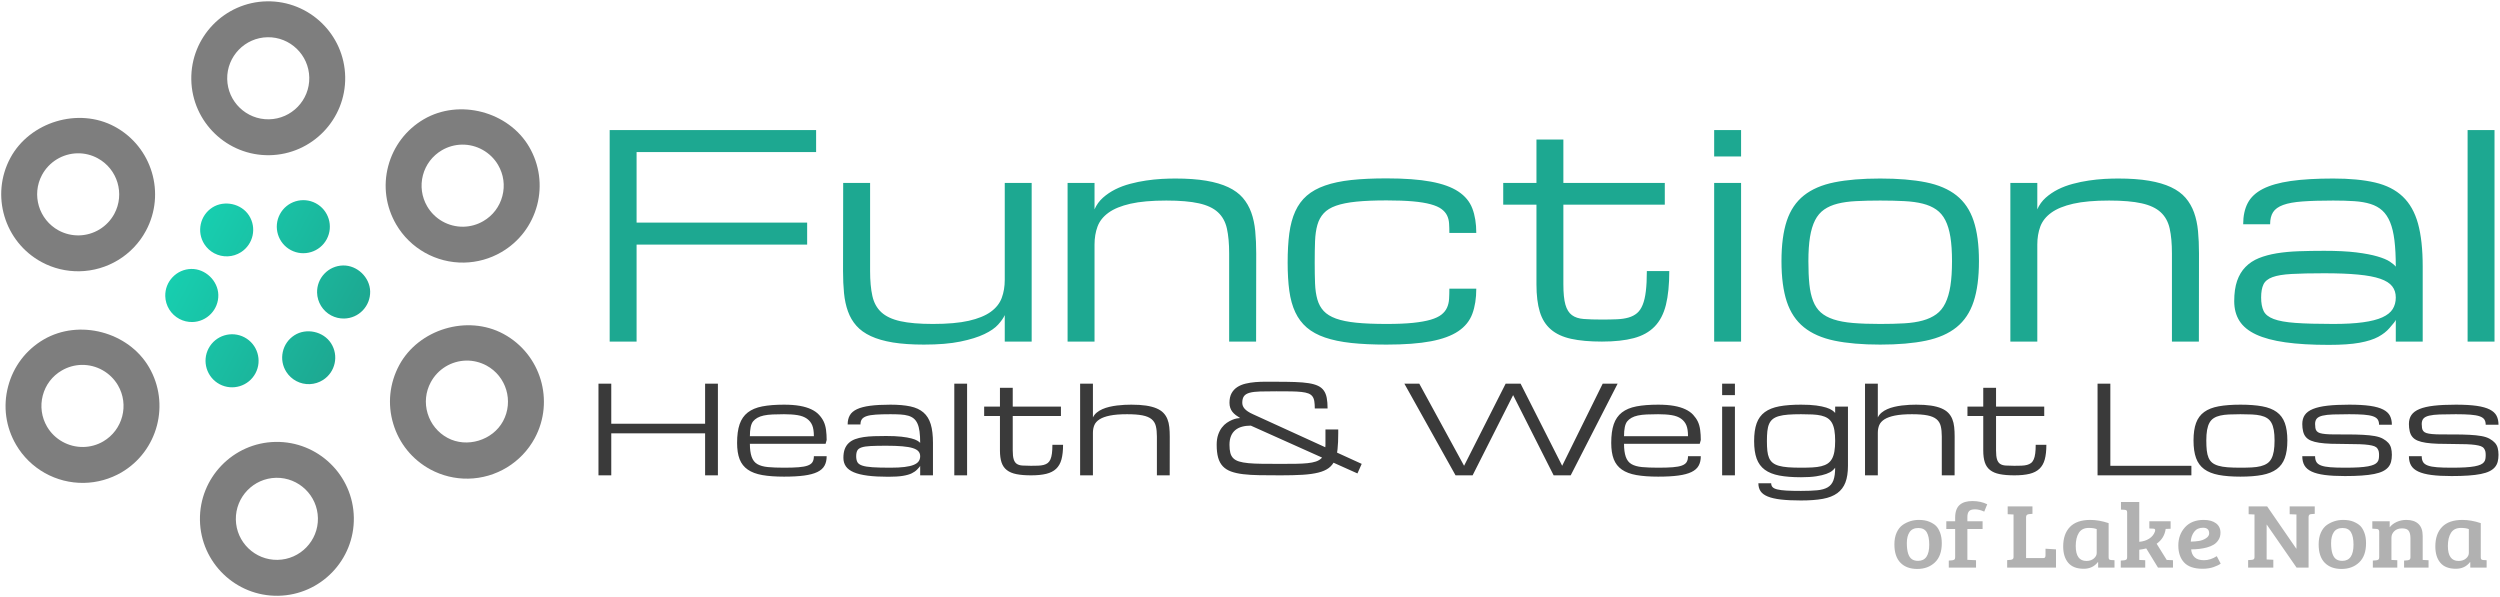 <svg xmlns="http://www.w3.org/2000/svg" xmlns:inkscape="http://www.inkscape.org/namespaces/inkscape" xmlns:sodipodi="http://sodipodi.sourceforge.net/DTD/sodipodi-0.dtd" xmlns:xlink="http://www.w3.org/1999/xlink" xmlns:ns1="http://www.inkscape.org/namespaces/inkscape" xmlns:sketch="http://www.bohemiancoding.com/sketch/ns" class="thumb" viewBox="30 235.49 540.01 129.02">
  <defs/>
  <g transform="matrix(0.933,0,0,0.933,-40.152,221.224)">
    <g transform="matrix(2.978,-0.052,0.052,2.978,111.592,8.595)">
      <svg width="16.392" height="16.382" viewBox="16.799,-1.301,16.392,16.382">
        <defs/>
        <g/>
        <g/>
        <g/>
        <g/>
        <g/>
        <g/>
        <g>
          <circle fill="none" cx="24.995" cy="6.89" r="3.191" stroke="none" style=""/>
        </g>
      </svg>
    </g>
    <g transform="matrix(2.978,-0.052,0.052,2.978,157.592,83.594)">
      <svg width="16.384" height="16.365" viewBox="31.727,24.192,16.384,16.365">
        <defs/>
        <g/>
        <g/>
        <g/>
        <g/>
        <g/>
        <g/>
        <g>
          <path fill="none" d="M41.483,29.601c-0.474-0.265-1.015-0.409-1.557-0.409c-1.156,0-2.222,0.628-2.788,1.633   c-0.419,0.741-0.522,1.602-0.29,2.424c0.231,0.82,0.764,1.501,1.509,1.922c1.488,0.839,3.515,0.258,4.344-1.221   C43.564,32.41,43.017,30.461,41.483,29.601z" stroke="none" style=""/>
        </g>
      </svg>
    </g>
    <g transform="matrix(2.978,-0.052,0.052,2.978,156.592,33.594)">
      <svg width="16.388" height="16.382" viewBox="31.733,7.437,16.388,16.382">
        <defs/>
        <g/>
        <g/>
        <g/>
        <g/>
        <g/>
        <g/>
        <g>
          <path fill="none" d="M39.921,12.437c-0.541,0-1.08,0.14-1.557,0.409c-0.744,0.414-1.279,1.097-1.51,1.915   c-0.232,0.82-0.129,1.685,0.29,2.426c0.565,1.005,1.632,1.632,2.787,1.632c0.541,0,1.081-0.144,1.559-0.411   c0.745-0.416,1.277-1.097,1.509-1.919c0.232-0.821,0.129-1.681-0.287-2.425C42.143,13.063,41.077,12.437,39.921,12.437z" stroke="none" style=""/>
        </g>
      </svg>
    </g>
    <g transform="matrix(2.978,-0.052,0.052,2.978,113.592,110.594)">
      <svg width="16.39" height="16.38" viewBox="16.8,32.928,16.39,16.38">
        <defs/>
        <g/>
        <g/>
        <g/>
        <g/>
        <g/>
        <g/>
        <g>
          <circle fill="none" cx="24.995" cy="41.118" r="3.19" stroke="none" style=""/>
        </g>
      </svg>
    </g>
    <g transform="matrix(2.978,-0.052,0.052,2.978,67.592,35.594)">
      <svg width="16.379" height="16.382" viewBox="1.884,7.432,16.379,16.382">
        <defs/>
        <g/>
        <g/>
        <g/>
        <g/>
        <g/>
        <g/>
        <g>
          <path fill="none" d="M8.514,18.408c0.474,0.266,1.013,0.406,1.556,0.406l0,0c1.153,0,2.22-0.624,2.785-1.628   c0.862-1.534,0.314-3.485-1.222-4.344c-0.477-0.269-1.015-0.41-1.556-0.41c-1.152,0-2.223,0.625-2.788,1.629   C6.432,15.592,6.979,17.542,8.514,18.408z" stroke="none" style=""/>
        </g>
      </svg>
    </g>
    <g transform="matrix(2.978,-0.052,0.052,2.978,68.592,84.594)">
      <svg width="16.387" height="16.381" viewBox="1.881,24.189,16.387,16.381">
        <defs/>
        <g/>
        <g/>
        <g/>
        <g/>
        <g/>
        <g/>
        <g>
          <path fill="none" d="M10.065,29.189c-0.541,0-1.079,0.144-1.554,0.409c-0.743,0.414-1.279,1.096-1.509,1.918   C6.77,32.34,6.874,33.2,7.292,33.944c0.562,1.005,1.633,1.626,2.792,1.626c0.541,0,1.079-0.138,1.555-0.405   c1.534-0.861,2.081-2.809,1.222-4.345C12.292,29.816,11.223,29.189,10.065,29.189z" stroke="none" style=""/>
        </g>
      </svg>
    </g>
    <g transform="matrix(0.907,0.482,-0.482,0.907,127.209,45.325)">
      <svg width="51.82" height="56.191" viewBox="-0.911,-4.09,51.82,56.191">
        <defs>
          <linearGradient x1="0" y1="0.5" x2="1" y2="0.5" id="linearGradientSkd07nklmm">
            <stop offset="0%" stop-color="#17cfb0"/>
            <stop offset="99.05%" stop-color="#1da891"/>
            <stop offset="100%" stop-color="#1da891"/>
          </linearGradient>
        </defs>
        <g/>
        <g/>
        <g/>
        <g/>
        <g/>
        <g/>
        <g>
          <path fill="url('#linearGradientSkd07nklmm')" d="M4.858,12.695c1.562-2.771,5.361-3.852,8.144-2.287c2.875,1.617,3.899,5.27,2.286,8.145   c-1.057,1.884-3.059,3.054-5.217,3.054l0,0c-1.019,0-2.031-0.264-2.924-0.764C4.269,19.222,3.242,15.566,4.858,12.695z    M13.004,37.602c-0.895,0.497-1.903,0.76-2.921,0.76c-2.164,0-4.165-1.17-5.226-3.053c-0.782-1.395-0.975-3.008-0.541-4.547   c0.431-1.538,1.436-2.815,2.828-3.598c2.791-1.562,6.591-0.48,8.145,2.291C16.904,32.329,15.877,35.985,13.004,37.602z    M24.995,47.101c-3.297,0-5.981-2.682-5.981-5.98c0-3.298,2.685-5.982,5.981-5.982c3.3,0,5.983,2.685,5.983,5.982   C30.979,44.419,28.295,47.101,24.995,47.101z M24.995,12.872c-3.297,0-5.981-2.683-5.981-5.981c0-3.3,2.685-5.981,5.981-5.981   c3.3,0,5.983,2.681,5.983,5.981C30.979,10.189,28.295,12.872,24.995,12.872z M45.134,35.311c-1.058,1.885-3.058,3.054-5.221,3.054   c-1.023,0-2.032-0.266-2.928-0.767c-1.392-0.782-2.396-2.062-2.826-3.6c-0.434-1.539-0.235-3.152,0.544-4.544   c1.556-2.771,5.354-3.856,8.144-2.29C45.729,28.785,46.752,32.438,45.134,35.311z M45.686,17.251   c-0.433,1.537-1.441,2.812-2.834,3.594c-0.89,0.502-1.904,0.767-2.923,0.767c-2.159,0-4.162-1.17-5.223-3.056   c-0.779-1.392-0.975-3.007-0.541-4.543c0.433-1.537,1.441-2.816,2.833-3.598c2.793-1.559,6.591-0.48,8.146,2.289   C45.924,14.098,46.113,15.714,45.686,17.251z" stroke="none" style=""/>
        </g>
      </svg>
    </g>
    <g transform="matrix(2.978,-0.052,0.052,2.978,104.018,1.28)">
      <svg width="21.964" height="21.962" viewBox="14.014,-4.091,21.964,21.962">
        <defs>
          <linearGradient x1="0" y1="0.5" x2="1" y2="0.5" id="linearGradientSkd07nklmt">
            <stop offset="0%" stop-color="#7e7e7e"/>
            <stop offset="100%" stop-color="#7e7e7e"/>
          </linearGradient>
        </defs>
        <g/>
        <g/>
        <g/>
        <g/>
        <g/>
        <g/>
        <g>
          <path fill="url('#linearGradientSkd07nklmt')" d="M24.995,0.909c-3.297,0-5.981,2.681-5.981,5.981c0,3.299,2.685,5.981,5.981,5.981   c3.3,0,5.983-2.683,5.983-5.981C30.979,3.59,28.295,0.909,24.995,0.909z M24.995,10.081c-1.757,0-3.19-1.43-3.19-3.19   c0-1.758,1.434-3.191,3.19-3.191c1.759,0,3.191,1.433,3.191,3.191C28.187,8.651,26.755,10.081,24.995,10.081z" stroke="none" style=""/>
        </g>
      </svg>
    </g>
    <g transform="matrix(2.978,-0.052,0.052,2.978,106.018,103.28)">
      <svg width="21.964" height="21.962" viewBox="14.014,30.138,21.964,21.962">
        <defs>
          <linearGradient x1="0" y1="0.5" x2="1" y2="0.5" id="linearGradientSkd07nklmz">
            <stop offset="0%" stop-color="#7e7e7e"/>
            <stop offset="100%" stop-color="#7e7e7e"/>
          </linearGradient>
        </defs>
        <g/>
        <g/>
        <g/>
        <g/>
        <g/>
        <g/>
        <g>
          <path fill="url('#linearGradientSkd07nklmz')" d="M24.995,35.138c-3.297,0-5.981,2.685-5.981,5.982c0,3.299,2.685,5.98,5.981,5.98   c3.3,0,5.983-2.682,5.983-5.98C30.979,37.822,28.295,35.138,24.995,35.138z M24.995,44.308c-1.757,0-3.19-1.43-3.19-3.188   c0-1.76,1.434-3.192,3.19-3.192c1.759,0,3.191,1.433,3.191,3.192C28.187,42.878,26.755,44.308,24.995,44.308z" stroke="none" style=""/>
        </g>
      </svg>
    </g>
    <g transform="matrix(2.978,-0.052,0.052,2.978,60.018,28.28)">
      <svg width="21.961" height="21.919" viewBox="-0.907,4.684,21.961,21.919">
        <defs>
          <linearGradient x1="0" y1="0.5" x2="1" y2="0.5" id="linearGradientSkd07nklm15">
            <stop offset="0%" stop-color="#7e7e7e"/>
            <stop offset="100%" stop-color="#7e7e7e"/>
          </linearGradient>
        </defs>
        <g/>
        <g/>
        <g/>
        <g/>
        <g/>
        <g/>
        <g>
          <path fill="url('#linearGradientSkd07nklm15')" d="M7.146,20.84c0.894,0.503,1.905,0.763,2.924,0.763l0,0c2.159,0,4.16-1.167,5.217-3.051   c1.617-2.877,0.59-6.53-2.286-8.145C10.219,8.84,6.417,9.92,4.858,12.692C3.242,15.566,4.269,19.222,7.146,20.84z M7.292,14.061   c0.567-1.004,1.633-1.629,2.789-1.629c0.541,0,1.079,0.141,1.555,0.41c1.534,0.863,2.081,2.81,1.221,4.344   c-0.564,1.005-1.63,1.628-2.785,1.628l0,0c-0.541,0-1.08-0.141-1.554-0.406C6.979,17.542,6.432,15.592,7.292,14.061z" stroke="none" style=""/>
        </g>
      </svg>
    </g>
    <g transform="matrix(2.978,-0.052,0.052,2.978,150.018,76.28)">
      <svg width="21.967" height="21.923" viewBox="28.937,21.445,21.967,21.923">
        <defs>
          <linearGradient x1="0" y1="0.5" x2="1" y2="0.5" id="linearGradientSkd07nklm1b">
            <stop offset="0%" stop-color="#7e7e7e"/>
            <stop offset="100%" stop-color="#7e7e7e"/>
          </linearGradient>
        </defs>
        <g/>
        <g/>
        <g/>
        <g/>
        <g/>
        <g/>
        <g>
          <path fill="url('#linearGradientSkd07nklm1b')" d="M42.85,27.167c-2.793-1.569-6.591-0.479-8.144,2.288c-0.779,1.396-0.978,3.004-0.544,4.544   c0.431,1.542,1.438,2.819,2.827,3.603c0.895,0.502,1.903,0.766,2.927,0.766c2.162,0,4.162-1.17,5.223-3.053   C46.752,32.438,45.729,28.785,42.85,27.167z M42.701,33.946c-0.829,1.48-2.855,2.061-4.344,1.221   c-0.742-0.418-1.277-1.102-1.509-1.921c-0.232-0.82-0.129-1.684,0.29-2.426c0.563-1.004,1.629-1.631,2.788-1.631   c0.539,0,1.08,0.144,1.557,0.409C43.017,30.461,43.564,32.41,42.701,33.946z" stroke="none" style=""/>
        </g>
      </svg>
    </g>
    <g transform="matrix(2.978,-0.052,0.052,2.978,149.018,26.28)">
      <svg width="21.972" height="21.916" viewBox="28.939,4.693,21.972,21.916">
        <defs>
          <linearGradient x1="0" y1="0.5" x2="1" y2="0.5" id="linearGradientSkd07nklm1h">
            <stop offset="0%" stop-color="#7e7e7e"/>
            <stop offset="100%" stop-color="#7e7e7e"/>
          </linearGradient>
        </defs>
        <g/>
        <g/>
        <g/>
        <g/>
        <g/>
        <g/>
        <g>
          <path fill="url('#linearGradientSkd07nklm1h')" d="M36.998,10.413c-1.392,0.781-2.397,2.06-2.833,3.596c-0.434,1.539-0.238,3.15,0.541,4.544   c1.058,1.887,3.061,3.056,5.223,3.056c1.019,0,2.033-0.264,2.923-0.766c1.393-0.78,2.396-2.058,2.834-3.596   c0.431-1.539,0.238-3.154-0.541-4.545C43.589,9.931,39.788,8.85,36.998,10.413z M42.996,16.493c-0.23,0.817-0.764,1.5-1.51,1.917   c-0.477,0.269-1.018,0.41-1.558,0.41c-1.155,0-2.222-0.624-2.787-1.629c-0.416-0.743-0.52-1.606-0.29-2.428   c0.23-0.817,0.767-1.499,1.509-1.916c0.474-0.267,1.014-0.409,1.559-0.409c1.155,0,2.224,0.628,2.787,1.627   C43.125,14.811,43.229,15.671,42.996,16.493z" stroke="none" style=""/>
        </g>
      </svg>
    </g>
    <g transform="matrix(2.978,-0.052,0.052,2.978,61.018,77.28)">
      <svg width="21.965" height="21.917" viewBox="-0.909,21.445,21.965,21.917">
        <defs>
          <linearGradient x1="0" y1="0.5" x2="1" y2="0.5" id="linearGradientSkd07nklm1n">
            <stop offset="0%" stop-color="#7e7e7e"/>
            <stop offset="100%" stop-color="#7e7e7e"/>
          </linearGradient>
        </defs>
        <g/>
        <g/>
        <g/>
        <g/>
        <g/>
        <g/>
        <g>
          <path fill="url('#linearGradientSkd07nklm1n')" d="M7.146,27.164c-1.392,0.782-2.397,2.06-2.828,3.598c-0.434,1.539-0.242,3.153,0.541,4.547   c1.058,1.883,3.058,3.053,5.226,3.053c1.018,0,2.026-0.263,2.921-0.76c2.875-1.616,3.899-5.272,2.286-8.146   C13.736,26.684,9.937,25.602,7.146,27.164z M11.636,35.165c-0.477,0.268-1.015,0.405-1.555,0.405c-1.155,0-2.226-0.625-2.792-1.626   c-0.416-0.744-0.52-1.605-0.291-2.428c0.229-0.82,0.764-1.504,1.511-1.918c0.474-0.267,1.011-0.409,1.552-0.409   c1.158,0,2.226,0.627,2.793,1.631C13.717,32.356,13.169,34.304,11.636,35.165z" stroke="none" style=""/>
        </g>
      </svg>
    </g>
    <g transform="matrix(0.665,0,0,0.653,210.101,24.827)">
      <svg width="674.951" height="202" style="overflow: visible;">
        <defs>
          <linearGradient x1="0" y1="0.5" x2="1" y2="0.5" id="linearGradientSkd07nklm23">
            <stop offset="0%" stop-color="#1da891"/>
            <stop offset="100%" stop-color="#1da891"/>
          </linearGradient>
        </defs>
        <g transform="matrix(1,0,0,1,0,106.5)">
          <path d="M 18.75 0L 9.38 0L 9.38-75L 81.25-75L 81.25-67.19L 18.75-67.19L 18.75-42.19L 78.13-42.19L 78.13-34.38L 18.75-34.38L 18.75 0ZM 90.675-56.25L 100.045-56.25L 100.045-25Q 100.045-19.78  100.835-16.19Q 101.615-12.6  103.955-10.4Q 106.295-8.2  110.595-7.23Q 114.895-6.25  121.925-6.25L 121.925-6.25Q 129.545-6.25  134.395-7.37Q 139.255-8.5  142.045-10.55Q 144.825-12.6  145.875-15.48Q 146.925-18.36  146.925-21.88L 146.925-21.88L 146.925-56.25L 156.295-56.25L 156.295 0L 146.925 0L 146.925-9.38Q 146.245-7.86  144.625-6.03Q 143.015-4.2  139.795-2.64Q 136.575-1.07  131.465 0Q 126.365 1.07  118.795 1.07L 118.795 1.07Q 112.505 1.07  107.985 0.32Q 103.465-0.44  100.315-1.93Q 97.165-3.42  95.265-5.62Q 93.355-7.81  92.335-10.72Q 91.305-13.62  90.965-17.19Q 90.625-20.75  90.625-25L 90.625-25L 90.675-56.25ZM 234.429 0L 225.049 0L 225.049-31.25Q 225.049-36.47  224.269-40.06Q 223.489-43.65  221.139-45.85Q 218.799-48.05  214.499-49.02Q 210.209-50  203.179-50L 203.179-50Q 195.559-50  190.699-48.88Q 185.839-47.75  183.059-45.7Q 180.269-43.65  179.219-40.77Q 178.179-37.89  178.179-34.38L 178.179-34.38L 178.179 0L 168.799 0L 168.799-56.25L 178.179-56.25L 178.179-46.88Q 179.199-49.27  181.099-51Q 183.009-52.73  185.399-53.96Q 187.789-55.18  190.579-55.93Q 193.359-56.69  196.139-57.1Q 198.929-57.52  201.539-57.67Q 204.149-57.81  206.299-57.81L 206.299-57.81Q 212.549-57.81  217.069-57.03Q 221.579-56.25  224.729-54.74Q 227.879-53.22  229.789-50.98Q 231.689-48.73  232.739-45.78Q 233.789-42.82  234.129-39.18Q 234.469-35.55  234.469-31.25L 234.469-31.25L 234.429 0ZM 245.413-28.03L 245.413-28.03Q 245.413-33.89  245.993-38.38Q 246.583-42.87  248.073-46.19Q 249.563-49.51  252.073-51.73Q 254.593-53.96  258.423-55.32Q 262.253-56.69  267.533-57.28Q 272.803-57.86  279.833-57.86L 279.833-57.86Q 289.213-57.86  295.263-56.71Q 301.323-55.57  304.833-53.2Q 308.353-50.83  309.713-47.19Q 311.083-43.55  311.083-38.53L 311.083-38.53L 301.713-38.53Q 301.713-40.33  301.613-41.89Q 301.513-43.46  300.903-44.73Q 300.293-46  298.973-47Q 297.653-48  295.213-48.68Q 292.773-49.37  289.043-49.71Q 285.303-50.05  279.833-50.05L 279.833-50.05Q 273.583-50.05  269.313-49.61Q 265.043-49.17  262.253-48.17Q 259.473-47.17  257.963-45.48Q 256.443-43.8  255.763-41.36Q 255.083-38.92  254.953-35.62Q 254.833-32.32  254.833-28.03L 254.833-28.03Q 254.833-23.83  254.953-20.58Q 255.083-17.33  255.763-14.92Q 256.443-12.5  257.963-10.84Q 259.473-9.18  262.253-8.15Q 265.043-7.13  269.313-6.69Q 273.583-6.25  279.833-6.25L 279.833-6.25Q 285.303-6.25  289.043-6.64Q 292.773-7.03  295.213-7.76Q 297.653-8.5  298.973-9.57Q 300.293-10.64  300.903-12.04Q 301.513-13.43  301.613-15.11Q 301.713-16.8  301.713-18.75L 301.713-18.75L 311.083-18.75Q 311.083-13.62  309.713-9.86Q 308.353-6.1  304.833-3.69Q 301.323-1.27  295.263-0.1Q 289.213 1.07  279.833 1.07L 279.833 1.07Q 272.803 1.07  267.533 0.49Q 262.253-0.1  258.423-1.44Q 254.593-2.78  252.073-4.98Q 249.563-7.18  248.073-10.4Q 246.583-13.62  245.993-17.99Q 245.413-22.36  245.413-28.03ZM 370.464-25L 378.274-25Q 378.274-17.82  377.104-13.01Q 375.924-8.2  373.164-5.32Q 370.414-2.44  365.914-1.22Q 361.424 0  354.834 0L 354.834 0Q 348.434 0  344.094-0.98Q 339.744-1.95  337.064-4.3Q 334.374-6.64  333.204-10.55Q 332.034-14.45  332.034-20.31L 332.034-20.31L 332.034-48.54L 320.464-48.54L 320.464-56.25L 332.034-56.25L 332.034-71.63L 341.404-71.63L 341.404-56.25L 376.714-56.25L 376.714-48.54L 341.404-48.54L 341.404-20.31Q 341.404-15.63  342.114-13.09Q 342.824-10.55  344.384-9.38Q 345.944-8.2  348.514-8.01Q 351.074-7.81  354.784-7.81L 354.784-7.81Q 357.714-7.81  360.034-7.91Q 362.354-8.01  364.084-8.52Q 365.824-9.03  367.044-10.08Q 368.264-11.13  369.014-13.04Q 369.774-14.94  370.114-17.85Q 370.464-20.75  370.464-25L 370.464-25ZM 393.901 0L 393.901-56.25L 403.271-56.25L 403.271 0L 393.901 0ZM 403.271-75L 403.271-65.63L 393.901-65.63L 393.901-75L 403.271-75ZM 417.336-28.52L 417.336-28.52Q 417.336-37.16  419.186-42.82Q 421.046-48.49  425.146-51.81Q 429.246-55.13  435.786-56.47Q 442.336-57.81  451.706-57.81L 451.706-57.81Q 461.086-57.81  467.626-56.47Q 474.166-55.13  478.276-51.81Q 482.376-48.49  484.226-42.82Q 486.086-37.16  486.086-28.52L 486.086-28.52Q 486.086-19.87  484.226-14.16Q 482.376-8.45  478.276-5.08Q 474.166-1.71  467.626-0.32Q 461.086 1.07  451.706 1.07L 451.706 1.07Q 442.336 1.07  435.786-0.32Q 429.246-1.71  425.146-5.08Q 421.046-8.45  419.186-14.16Q 417.336-19.87  417.336-28.52ZM 426.706-28.52L 426.706-28.52Q 426.706-23.83  427.046-20.36Q 427.396-16.89  428.346-14.4Q 429.296-11.91  431.006-10.35Q 432.716-8.79  435.496-7.86Q 438.276-6.93  442.256-6.59Q 446.236-6.25  451.706-6.25L 451.706-6.25Q 456.396-6.25  460.086-6.47Q 463.766-6.69  466.526-7.47Q 469.286-8.25  471.236-9.69Q 473.196-11.13  474.386-13.62Q 475.586-16.11  476.146-19.75Q 476.706-23.39  476.706-28.52L 476.706-28.52Q 476.706-33.54  476.146-37.08Q 475.586-40.63  474.386-43.02Q 473.196-45.41  471.236-46.8Q 469.286-48.19  466.526-48.9Q 463.766-49.61  460.086-49.8Q 456.396-50  451.706-50L 451.706-50Q 447.026-50  443.336-49.8Q 439.646-49.61  436.886-48.9Q 434.126-48.19  432.176-46.8Q 430.226-45.41  429.026-43.02Q 427.836-40.63  427.266-37.08Q 426.706-33.54  426.706-28.52ZM 562.651 0L 553.271 0L 553.271-31.25Q 553.271-36.47  552.491-40.06Q 551.711-43.65  549.361-45.85Q 547.021-48.05  542.721-49.02Q 538.431-50  531.401-50L 531.401-50Q 523.781-50  518.921-48.88Q 514.061-47.75  511.281-45.7Q 508.491-43.65  507.441-40.77Q 506.401-37.89  506.401-34.38L 506.401-34.38L 506.401 0L 497.021 0L 497.021-56.25L 506.401-56.25L 506.401-46.88Q 507.421-49.27  509.321-51Q 511.231-52.73  513.621-53.96Q 516.011-55.18  518.801-55.93Q 521.581-56.69  524.361-57.1Q 527.151-57.52  529.761-57.67Q 532.371-57.81  534.521-57.81L 534.521-57.81Q 540.771-57.81  545.291-57.03Q 549.801-56.25  552.951-54.74Q 556.101-53.22  558.011-50.98Q 559.911-48.73  560.961-45.78Q 562.011-42.82  562.351-39.18Q 562.691-35.55  562.691-31.25L 562.691-31.25L 562.651 0ZM 631.205 0L 631.205-7.71Q 631.055-7.13  629.005-4.79L 629.005-4.79Q 627.535-3.03  625.095-1.68Q 622.655-0.34  618.575 0.42Q 614.505 1.17  607.865 1.17L 607.865 1.17Q 599.025 1.17  592.775 0.27Q 586.525-0.63  582.565-2.51Q 578.615-4.39  576.785-7.32Q 574.955-10.25  574.955-14.31L 574.955-14.31Q 574.955-18.55  575.955-21.51Q 576.955-24.46  578.885-26.46Q 580.815-28.47  583.545-29.59Q 586.275-30.71  589.775-31.3Q 593.265-31.88  597.415-32.03Q 601.565-32.18  606.245-32.18L 606.245-32.18Q 612.935-32.18  617.435-31.62Q 621.925-31.05  624.775-30.2Q 627.635-29.35  629.105-28.37Q 630.565-27.39  631.205-26.56L 631.205-26.56Q 631.205-32.03  630.735-35.89Q 630.275-39.75  629.225-42.33Q 628.175-44.92  626.515-46.46Q 624.855-48  622.435-48.78Q 620.015-49.56  616.795-49.78Q 613.575-50  609.425-50L 609.425-50Q 602.975-50  598.735-49.68Q 594.485-49.37  591.995-48.44Q 589.505-47.51  588.475-45.87Q 587.455-44.24  587.455-41.6L 587.455-41.6L 578.075-41.6Q 578.075-46.04  579.665-49.12Q 581.245-52.2  584.935-54.13Q 588.625-56.05  594.625-56.93Q 600.635-57.81  609.425-57.81L 609.425-57.81Q 618.015-57.81  623.975-56.4Q 629.935-54.98  633.615-51.42Q 637.305-47.85  638.945-41.82Q 640.575-35.79  640.575-26.56L 640.575-26.56L 640.575 0L 631.205 0ZM 609.425-6.25L 609.425-6.25Q 615.625-6.25  619.795-6.84Q 623.975-7.42  626.515-8.59Q 629.055-9.77  630.125-11.52Q 631.205-13.28  631.205-15.63L 631.205-15.63Q 631.205-17.97  629.955-19.6Q 628.715-21.24  625.805-22.27Q 622.905-23.29  618.115-23.75Q 613.325-24.22  606.295-24.22L 606.295-24.22Q 599.265-24.22  594.945-23.97Q 590.625-23.73  588.285-22.85Q 585.935-21.97  585.135-20.26Q 584.325-18.55  584.325-15.63L 584.325-15.63Q 584.325-12.7  585.185-10.86Q 586.035-9.03  588.675-8.01Q 591.305-6.98  596.265-6.62Q 601.225-6.25  609.425-6.25ZM 656.206 0L 656.206-75L 665.576-75L 665.576 0L 656.206 0Z" data-textpath="Functional" data-text-anchor="middle" data-font-size="100" data-letterspacing="0" data-side="left" data-offset="0.5" data-dx="0" data-dy="0" data-xmlspace="preserve" data-href="" data-font="Michroma" data-font-src="/Content/clientfonts/michroma.woff" data-font-scale="contain" transform="translate(0,0)" data-x="0" data-y="0" fill="url('#linearGradientSkd07nklm23')"/>
        </g>
      </svg>
    </g>
    <g transform="matrix(0.316,0,0,0.283,210.782,95.199)">
      <svg width="1407.666" height="202" style="overflow: visible;">
        <defs>
          <linearGradient x1="0" y1="0.5" x2="1" y2="0.5" id="linearGradientSkd07nklm26">
            <stop offset="0%" stop-color="#3a3a3a"/>
            <stop offset="100%" stop-color="#3a3a3a"/>
          </linearGradient>
        </defs>
        <g transform="matrix(1,0,0,1,0,106.5)">
          <path d="M 87.5-42.19L 87.5-75L 96.88-75L 96.88 0L 87.5 0L 87.5-34.38L 18.75-34.38L 18.75 0L 9.38 0L 9.38-75L 18.75-75L 18.75-42.19L 87.5-42.19ZM 145.31 1.07L 145.31 1.07Q 135.94 1.07  129.39-0.22Q 122.85-1.51  118.75-4.69Q 114.65-7.86  112.79-13.18Q 110.94-18.51  110.94-26.56L 110.94-26.56Q 110.94-35.79  112.79-41.82Q 114.65-47.85  118.75-51.42Q 122.85-54.98  129.39-56.4Q 135.94-57.81  145.31-57.81L 145.31-57.81Q 152-57.81  156.91-56.84Q 161.82-55.86  165.31-54Q 168.8-52.15  170.97-49.51Q 173.14-46.88  174.39-43.97Q 175.63-41.06  176.1-37.16Q 176.56-33.25  176.56-28.91L 176.56-28.91L 175.78-25.78L 120.31-25.78Q 120.31-19.34  121.58-15.21Q 122.85-11.08  125.78-9.18Q 128.71-7.28  133.5-6.76Q 138.28-6.25  145.31-6.25L 145.31-6.25Q 151.76-6.25  155.98-6.62Q 160.21-6.98  162.7-8.01Q 165.19-9.03  166.19-10.86Q 167.19-12.7  167.19-15.63L 167.19-15.63L 176.56-15.63Q 176.56-11.08  174.98-7.89Q 173.39-4.69  169.73-2.71Q 166.06-0.73  160.08 0.17Q 154.1 1.07  145.31 1.07ZM 145.31-50L 145.31-50Q 140.63-50  136.94-49.8Q 133.25-49.61  130.49-48.95Q 127.73-48.29  125.78-47.05Q 123.83-45.8  122.63-44.12Q 121.44-42.43  120.87-39.38Q 120.31-36.33  120.31-32.03L 120.31-32.03L 167.19-32.03Q 167.19-37.74  165.97-40.99Q 164.75-44.24  162.11-46.34Q 159.47-48.44  155.32-49.22Q 151.17-50  145.31-50ZM 245.073 0L 245.073-7.71Q 244.923-7.13  242.873-4.79L 242.873-4.79Q 241.403-3.03  238.963-1.68Q 236.523-0.34  232.443 0.42Q 228.373 1.17  221.733 1.17L 221.733 1.17Q 212.893 1.17  206.643 0.27Q 200.393-0.63  196.433-2.51Q 192.483-4.39  190.653-7.32Q 188.823-10.25  188.823-14.31L 188.823-14.31Q 188.823-18.55  189.823-21.51Q 190.823-24.46  192.753-26.46Q 194.683-28.47  197.413-29.59Q 200.143-30.71  203.643-31.3Q 207.133-31.88  211.283-32.03Q 215.433-32.18  220.113-32.18L 220.113-32.18Q 226.803-32.18  231.303-31.62Q 235.793-31.05  238.643-30.2Q 241.503-29.35  242.973-28.37Q 244.433-27.39  245.073-26.56L 245.073-26.56Q 245.073-32.03  244.603-35.89Q 244.143-39.75  243.093-42.33Q 242.043-44.92  240.383-46.46Q 238.723-48  236.303-48.78Q 233.883-49.56  230.663-49.78Q 227.443-50  223.293-50L 223.293-50Q 216.843-50  212.603-49.68Q 208.353-49.37  205.863-48.44Q 203.373-47.51  202.343-45.87Q 201.323-44.24  201.323-41.6L 201.323-41.6L 191.943-41.6Q 191.943-46.04  193.533-49.12Q 195.113-52.2  198.803-54.13Q 202.493-56.05  208.493-56.93Q 214.503-57.81  223.293-57.81L 223.293-57.81Q 231.883-57.81  237.843-56.4Q 243.803-54.98  247.483-51.42Q 251.173-47.85  252.813-41.82Q 254.443-35.79  254.443-26.56L 254.443-26.56L 254.443 0L 245.073 0ZM 223.293-6.25L 223.293-6.25Q 229.493-6.25  233.663-6.84Q 237.843-7.42  240.383-8.59Q 242.923-9.77  243.993-11.52Q 245.073-13.28  245.073-15.63L 245.073-15.63Q 245.073-17.97  243.823-19.6Q 242.583-21.24  239.673-22.27Q 236.773-23.29  231.983-23.75Q 227.193-24.22  220.163-24.22L 220.163-24.22Q 213.133-24.22  208.813-23.97Q 204.493-23.73  202.153-22.85Q 199.803-21.97  199.003-20.26Q 198.193-18.55  198.193-15.63L 198.193-15.63Q 198.193-12.7  199.053-10.86Q 199.903-9.03  202.543-8.01Q 205.173-6.98  210.133-6.62Q 215.093-6.25  223.293-6.25ZM 270.073 0L 270.073-75L 279.443-75L 279.443 0L 270.073 0ZM 341.948-25L 349.758-25Q 349.758-17.82  348.588-13.01Q 347.408-8.2  344.648-5.32Q 341.898-2.44  337.398-1.22Q 332.908 0  326.318 0L 326.318 0Q 319.918 0  315.578-0.98Q 311.228-1.95  308.548-4.3Q 305.858-6.64  304.688-10.55Q 303.518-14.45  303.518-20.31L 303.518-20.31L 303.518-48.54L 291.948-48.54L 291.948-56.25L 303.518-56.25L 303.518-71.63L 312.888-71.63L 312.888-56.25L 348.198-56.25L 348.198-48.54L 312.888-48.54L 312.888-20.31Q 312.888-15.63  313.598-13.09Q 314.308-10.55  315.868-9.38Q 317.428-8.2  319.998-8.01Q 322.558-7.81  326.268-7.81L 326.268-7.81Q 329.198-7.81  331.518-7.91Q 333.838-8.01  335.568-8.52Q 337.308-9.03  338.528-10.08Q 339.748-11.13  340.498-13.04Q 341.258-14.94  341.598-17.85Q 341.948-20.75  341.948-25L 341.948-25ZM 427.886 0L 418.506 0L 418.506-31.74Q 418.506-36.82  417.726-40.31Q 416.946-43.8  414.596-45.95Q 412.256-48.1  407.956-49.05Q 403.666-50  396.636-50L 396.636-50Q 389.016-50  384.156-48.9Q 379.296-47.8  376.516-45.83Q 373.726-43.85  372.676-41.06Q 371.636-38.28  371.636-34.86L 371.636-34.86L 371.636 0L 362.256 0L 362.256-75L 371.636-75L 371.636-47.36Q 372.606-49.66  374.416-51.32Q 376.216-52.98  378.586-54.15Q 380.956-55.32  383.696-56.03Q 386.426-56.74  389.236-57.13Q 392.046-57.52  394.756-57.67Q 397.466-57.81  399.756-57.81L 399.756-57.81Q 406.006-57.81  410.526-57.06Q 415.036-56.3  418.186-54.81Q 421.336-53.32  423.246-51.12Q 425.146-48.93  426.196-46.02Q 427.246-43.12  427.586-39.53Q 427.926-35.94  427.926-31.74L 427.926-31.74L 427.886 0ZM 541.995-25L 541.995-37.5L 551.365-37.5L 551.365-34.38Q 551.365-26.86  550.855-21.39Q 550.345-15.92  548.775-12.11Q 547.215-8.3  544.335-5.93Q 541.455-3.56  536.765-2.25Q 532.085-0.93  525.315-0.46Q 518.555 0  509.185 0L 509.185 0Q 500.585 0  493.775-0.12Q 486.965-0.24  481.765-0.93Q 476.565-1.61  472.855-3.13Q 469.145-4.64  466.795-7.42Q 464.455-10.21  463.375-14.48Q 462.305-18.75  462.305-25L 462.305-25Q 462.305-29.69  463.355-33.13Q 464.405-36.57  466.065-39.01Q 467.725-41.46  469.725-42.97Q 471.725-44.48  473.635-45.36Q 475.535-46.24  477.125-46.56Q 478.715-46.88  479.495-46.88L 479.495-46.88Q 477.735-48.05  476.295-49.27Q 474.855-50.49  473.825-51.95Q 472.805-53.42  472.245-55.22Q 471.685-57.03  471.685-59.38L 471.685-59.38Q 471.685-64.06  473.215-67.16Q 474.755-70.26  477.365-72.17Q 479.985-74.07  483.425-75Q 486.865-75.93  490.675-76.27Q 494.485-76.61  498.435-76.59Q 502.395-76.56  506.055-76.56L 506.055-76.56Q 513.865-76.56  519.705-76.34Q 525.535-76.12  529.685-75.39Q 533.835-74.66  536.525-73.24Q 539.205-71.83  540.775-69.38Q 542.335-66.94  542.945-63.35Q 543.555-59.77  543.555-54.69L 543.555-54.69L 534.185-54.69Q 534.185-58.2  533.835-60.62Q 533.495-63.04  532.445-64.6Q 531.395-66.16  529.495-66.99Q 527.585-67.82  524.465-68.21Q 521.335-68.6  516.825-68.68Q 512.305-68.75  506.055-68.75L 506.055-68.75Q 499.025-68.75  494.235-68.6Q 489.455-68.46  486.525-67.58Q 483.595-66.7  482.325-64.79Q 481.055-62.89  481.055-59.38L 481.055-59.38Q 481.055-58.11  481.445-56.91Q 481.835-55.71  482.735-54.54Q 483.645-53.37  485.135-52.25Q 486.625-51.12  488.865-50L 488.865-50L 568.555-9.38L 565.435-1.56L 487.305-40.67Q 483.785-40.67  480.905-39.79Q 478.025-38.92  475.975-37.04Q 473.925-35.16  472.805-32.18Q 471.685-29.2  471.685-25L 471.685-25Q 471.685-21.09  472.295-18.41Q 472.905-15.72  474.465-13.99Q 476.025-12.26  478.715-11.33Q 481.395-10.4  485.575-9.96Q 489.745-9.52  495.555-9.45Q 501.365-9.38  509.185-9.38L 509.185-9.38Q 515.435-9.38  520.285-9.45Q 525.145-9.52  528.785-9.94Q 532.425-10.35  534.935-11.28Q 537.455-12.21  539.015-13.94Q 540.575-15.67  541.285-18.36Q 541.995-21.04  541.995-25L 541.995-25ZM 643.56-7.81L 674.02-75L 684.96-75L 715.43-7.81L 745.12-75L 756.06-75L 721.68 0L 709.18 0L 679.49-65.63L 649.81 0L 637.31 0L 599.81-75L 610.74-75L 643.56-7.81ZM 785.74 1.07L 785.74 1.07Q 776.37 1.07  769.82-0.22Q 763.28-1.51  759.18-4.69Q 755.08-7.86  753.22-13.18Q 751.37-18.51  751.37-26.56L 751.37-26.56Q 751.37-35.79  753.22-41.82Q 755.08-47.85  759.18-51.42Q 763.28-54.98  769.82-56.4Q 776.37-57.81  785.74-57.81L 785.74-57.81Q 792.43-57.81  797.34-56.84Q 802.25-55.86  805.74-54Q 809.23-52.15  811.4-49.51Q 813.57-46.88  814.82-43.97Q 816.06-41.06  816.53-37.16Q 816.99-33.25  816.99-28.91L 816.99-28.91L 816.21-25.78L 760.74-25.78Q 760.74-19.34  762.01-15.21Q 763.28-11.08  766.21-9.18Q 769.14-7.28  773.93-6.76Q 778.71-6.25  785.74-6.25L 785.74-6.25Q 792.19-6.25  796.41-6.62Q 800.64-6.98  803.13-8.01Q 805.62-9.03  806.62-10.86Q 807.62-12.7  807.62-15.63L 807.62-15.63L 816.99-15.63Q 816.99-11.08  815.41-7.89Q 813.82-4.69  810.16-2.71Q 806.49-0.73  800.51 0.17Q 794.53 1.07  785.74 1.07ZM 785.74-50L 785.74-50Q 781.06-50  777.37-49.8Q 773.68-49.61  770.92-48.95Q 768.16-48.29  766.21-47.05Q 764.26-45.8  763.06-44.12Q 761.87-42.43  761.3-39.38Q 760.74-36.33  760.74-32.03L 760.74-32.03L 807.62-32.03Q 807.62-37.74  806.4-40.99Q 805.18-44.24  802.54-46.34Q 799.9-48.44  795.75-49.22Q 791.6-50  785.74-50ZM 832.622 0L 832.622-56.25L 841.992-56.25L 841.992 0L 832.622 0ZM 841.992-75L 841.992-65.63L 832.622-65.63L 832.622-75L 841.992-75ZM 890.427-50L 890.427-50Q 884.957-50  880.977-49.66Q 876.997-49.32  874.217-48.44Q 871.437-47.56  869.697-46Q 867.967-44.43  867.017-41.99Q 866.067-39.55  865.747-36.11Q 865.427-32.67  865.427-28.03L 865.427-28.03Q 865.427-23.44  865.747-20.04Q 866.067-16.65  867.017-14.23Q 867.967-11.82  869.697-10.25Q 871.437-8.69  874.217-7.81Q 876.997-6.93  880.977-6.59Q 884.957-6.25  890.427-6.25L 890.427-6.25Q 895.117-6.25  898.777-6.47Q 902.437-6.69  905.227-7.45Q 908.007-8.2  909.937-9.64Q 911.867-11.08  913.087-13.5Q 914.307-15.92  914.867-19.51Q 915.427-23.1  915.427-28.17L 915.427-28.17Q 915.427-33.25  914.867-36.87Q 914.307-40.48  913.087-42.9Q 911.867-45.31  909.937-46.73Q 908.007-48.14  905.227-48.88Q 902.437-49.61  898.777-49.8Q 895.117-50  890.427-50ZM 924.807-56.25L 924.807-7.81Q 924.807 0.39  922.947 5.81Q 921.097 11.23  916.997 14.58Q 912.887 17.92  906.347 19.24Q 899.807 20.56  890.427 20.56L 890.427 20.56Q 881.637 20.56  875.657 19.78Q 869.677 18.99  866.017 17.31Q 862.357 15.63  860.767 12.96Q 859.177 10.3  859.177 6.49L 859.177 6.49L 868.557 6.49Q 868.557 8.4  869.557 9.62Q 870.557 10.84  873.047 11.52Q 875.537 12.21  879.757 12.48Q 883.987 12.74  890.427 12.74L 890.427 12.74Q 897.457 12.74  902.247 12.23Q 907.027 11.72  909.957 9.81Q 912.887 7.91  914.157 4.05Q 915.427 0.2  915.427-6.25L 915.427-6.25Q 914.747-5.08  913.257-3.71Q 911.767-2.34  908.907-1.17Q 906.057 0  901.567 0.78Q 897.067 1.56  890.427 1.56L 890.427 1.56Q 881.057 1.56  874.507 0.17Q 867.967-1.22  863.867-4.59Q 859.767-7.96  857.907-13.67Q 856.057-19.38  856.057-28.03L 856.057-28.03Q 856.057-36.82  857.907-42.58Q 859.767-48.34  863.867-51.71Q 867.967-55.08  874.507-56.45Q 881.057-57.81  890.427-57.81L 890.427-57.81Q 897.067-57.81  901.567-57.13Q 906.057-56.45  908.907-55.42Q 911.767-54.39  913.257-53.2Q 914.747-52  915.427-51.03L 915.427-51.03L 915.427-56.25L 924.807-56.25ZM 1002.935 0L 993.555 0L 993.555-31.74Q 993.555-36.82  992.775-40.31Q 991.995-43.8  989.645-45.95Q 987.305-48.1  983.005-49.05Q 978.715-50  971.685-50L 971.685-50Q 964.065-50  959.205-48.9Q 954.345-47.8  951.565-45.83Q 948.775-43.85  947.725-41.06Q 946.685-38.28  946.685-34.86L 946.685-34.86L 946.685 0L 937.305 0L 937.305-75L 946.685-75L 946.685-47.36Q 947.655-49.66  949.465-51.32Q 951.265-52.98  953.635-54.15Q 956.005-55.32  958.745-56.03Q 961.475-56.74  964.285-57.13Q 967.095-57.52  969.805-57.67Q 972.515-57.81  974.805-57.81L 974.805-57.81Q 981.055-57.81  985.575-57.06Q 990.085-56.3  993.235-54.81Q 996.385-53.32  998.295-51.12Q 1000.195-48.93  1001.245-46.02Q 1002.295-43.12  1002.635-39.53Q 1002.975-35.94  1002.975-31.74L 1002.975-31.74L 1002.935 0ZM 1062.359-25L 1070.169-25Q 1070.169-17.82  1068.999-13.01Q 1067.819-8.2  1065.059-5.32Q 1062.309-2.44  1057.809-1.22Q 1053.319 0  1046.729 0L 1046.729 0Q 1040.329 0  1035.989-0.98Q 1031.639-1.95  1028.959-4.3Q 1026.269-6.64  1025.099-10.55Q 1023.929-14.45  1023.929-20.31L 1023.929-20.31L 1023.929-48.54L 1012.359-48.54L 1012.359-56.25L 1023.929-56.25L 1023.929-71.63L 1033.299-71.63L 1033.299-56.25L 1068.609-56.25L 1068.609-48.54L 1033.299-48.54L 1033.299-20.31Q 1033.299-15.63  1034.009-13.09Q 1034.719-10.55  1036.279-9.38Q 1037.839-8.2  1040.409-8.01Q 1042.969-7.81  1046.679-7.81L 1046.679-7.81Q 1049.609-7.81  1051.929-7.91Q 1054.249-8.01  1055.979-8.52Q 1057.719-9.03  1058.939-10.08Q 1060.159-11.13  1060.909-13.04Q 1061.669-14.94  1062.009-17.85Q 1062.359-20.75  1062.359-25L 1062.359-25ZM 1176.421 0L 1107.671 0L 1107.671-75L 1117.041-75L 1117.041-7.81L 1176.421-7.81L 1176.421 0ZM 1177.981-28.52L 1177.981-28.52Q 1177.981-37.16  1179.831-42.82Q 1181.691-48.49  1185.791-51.81Q 1189.891-55.13  1196.431-56.47Q 1202.981-57.81  1212.351-57.81L 1212.351-57.81Q 1221.731-57.81  1228.271-56.47Q 1234.811-55.13  1238.921-51.81Q 1243.021-48.49  1244.871-42.82Q 1246.731-37.16  1246.731-28.52L 1246.731-28.52Q 1246.731-19.87  1244.871-14.16Q 1243.021-8.45  1238.921-5.08Q 1234.811-1.71  1228.271-0.32Q 1221.731 1.07  1212.351 1.07L 1212.351 1.07Q 1202.981 1.07  1196.431-0.32Q 1189.891-1.71  1185.791-5.08Q 1181.691-8.45  1179.831-14.16Q 1177.981-19.87  1177.981-28.52ZM 1187.351-28.52L 1187.351-28.52Q 1187.351-23.83  1187.691-20.36Q 1188.041-16.89  1188.991-14.4Q 1189.941-11.91  1191.651-10.35Q 1193.361-8.79  1196.141-7.86Q 1198.921-6.93  1202.901-6.59Q 1206.881-6.25  1212.351-6.25L 1212.351-6.25Q 1217.041-6.25  1220.731-6.47Q 1224.411-6.69  1227.171-7.47Q 1229.931-8.25  1231.881-9.69Q 1233.841-11.13  1235.031-13.62Q 1236.231-16.11  1236.791-19.75Q 1237.351-23.39  1237.351-28.52L 1237.351-28.52Q 1237.351-33.54  1236.791-37.08Q 1236.231-40.63  1235.031-43.02Q 1233.841-45.41  1231.881-46.8Q 1229.931-48.19  1227.171-48.9Q 1224.411-49.61  1220.731-49.8Q 1217.041-50  1212.351-50L 1212.351-50Q 1207.671-50  1203.981-49.8Q 1200.291-49.61  1197.531-48.9Q 1194.771-48.19  1192.821-46.8Q 1190.871-45.41  1189.671-43.02Q 1188.481-40.63  1187.911-37.08Q 1187.351-33.54  1187.351-28.52ZM 1290.476-25.63L 1290.476-25.63Q 1295.946-25.63  1299.806-25.46Q 1303.666-25.29  1306.276-24.88Q 1308.886-24.46  1310.396-23.83Q 1311.916-23.19  1312.696-21.95Q 1313.476-20.7  1313.696-19.46Q 1313.916-18.21  1313.916-16.6L 1313.916-16.6Q 1313.916-14.84  1313.696-13.4Q 1313.476-11.96  1312.646-10.79Q 1311.816-9.62  1310.206-8.79Q 1308.596-7.96  1305.806-7.37Q 1303.026-6.79  1298.906-6.52Q 1294.776-6.25  1288.916-6.25L 1288.916-6.25Q 1282.466-6.25  1278.246-6.62Q 1274.026-6.98  1271.536-8.01Q 1269.046-9.03  1268.046-10.86Q 1267.046-12.7  1267.046-15.63L 1267.046-15.63L 1257.666-15.63Q 1257.666-11.18  1259.256-8.11Q 1260.836-5.03  1264.506-3.1Q 1268.166-1.17  1274.146-0.29Q 1280.126 0.59  1288.916 0.59L 1288.916 0.59Q 1295.946 0.59  1301.246 0.17Q 1306.546-0.24  1310.356-1.1Q 1314.156-1.95  1316.676-3.34Q 1319.186-4.74  1320.656-6.67Q 1322.116-8.59  1322.706-11.11Q 1323.296-13.62  1323.296-16.8L 1323.296-16.8Q 1323.296-19.97  1322.706-22.39Q 1322.116-24.8  1320.676-26.59Q 1319.236-28.37  1316.846-29.88Q 1314.456-31.4  1310.796-32.13Q 1307.126-32.86  1302.126-33.15Q 1297.116-33.45  1290.476-33.45L 1290.476-33.45Q 1285.006-33.45  1281.156-33.47Q 1277.296-33.5  1274.686-33.76Q 1272.066-34.03  1270.556-34.57Q 1269.046-35.11  1268.266-36.13Q 1267.476-37.16  1267.256-38.75Q 1267.046-40.33  1267.046-41.99L 1267.046-41.99Q 1267.046-44.82  1268.306-46.44Q 1269.576-48.05  1272.506-48.83Q 1275.436-49.61  1280.226-49.8Q 1285.006-50  1292.046-50L 1292.046-50Q 1298.486-50  1302.706-49.63Q 1306.936-49.27  1309.426-48.32Q 1311.916-47.36  1312.916-45.7Q 1313.916-44.04  1313.916-41.41L 1313.916-41.41L 1323.296-41.41Q 1323.296-45.65  1321.876-48.73Q 1320.456-51.81  1316.916-53.83Q 1313.376-55.86  1307.346-56.84Q 1301.316-57.81  1292.046-57.81L 1292.046-57.81Q 1282.666-57.81  1276.126-56.98Q 1269.576-56.15  1265.476-54.27Q 1261.376-52.39  1259.526-49.39Q 1257.666-46.39  1257.666-41.99L 1257.666-41.99Q 1257.666-38.77  1258.256-36.01Q 1258.836-33.25  1260.256-31.37Q 1261.666-29.49  1264.086-28.37Q 1266.506-27.25  1270.146-26.64Q 1273.776-26.03  1278.806-25.83Q 1283.836-25.63  1290.476-25.63ZM 1368.601-25.63L 1368.601-25.63Q 1374.071-25.63  1377.931-25.46Q 1381.791-25.29  1384.401-24.88Q 1387.011-24.46  1388.521-23.83Q 1390.041-23.19  1390.821-21.95Q 1391.601-20.7  1391.821-19.46Q 1392.041-18.21  1392.041-16.6L 1392.041-16.6Q 1392.041-14.84  1391.821-13.4Q 1391.601-11.96  1390.771-10.79Q 1389.941-9.62  1388.331-8.79Q 1386.721-7.96  1383.931-7.37Q 1381.151-6.79  1377.031-6.52Q 1372.901-6.25  1367.041-6.25L 1367.041-6.25Q 1360.591-6.25  1356.371-6.62Q 1352.151-6.98  1349.661-8.01Q 1347.171-9.03  1346.171-10.86Q 1345.171-12.7  1345.171-15.63L 1345.171-15.63L 1335.791-15.63Q 1335.791-11.18  1337.381-8.11Q 1338.961-5.03  1342.631-3.1Q 1346.291-1.17  1352.271-0.29Q 1358.251 0.59  1367.041 0.59L 1367.041 0.59Q 1374.071 0.59  1379.371 0.17Q 1384.671-0.24  1388.481-1.1Q 1392.281-1.95  1394.801-3.34Q 1397.311-4.74  1398.781-6.67Q 1400.241-8.59  1400.831-11.11Q 1401.421-13.62  1401.421-16.8L 1401.421-16.8Q 1401.421-19.97  1400.831-22.39Q 1400.241-24.8  1398.801-26.59Q 1397.361-28.37  1394.971-29.88Q 1392.581-31.4  1388.921-32.13Q 1385.251-32.86  1380.251-33.15Q 1375.241-33.45  1368.601-33.45L 1368.601-33.45Q 1363.131-33.45  1359.281-33.47Q 1355.421-33.5  1352.811-33.76Q 1350.191-34.03  1348.681-34.57Q 1347.171-35.11  1346.391-36.13Q 1345.601-37.16  1345.381-38.75Q 1345.171-40.33  1345.171-41.99L 1345.171-41.99Q 1345.171-44.82  1346.431-46.44Q 1347.701-48.05  1350.631-48.83Q 1353.561-49.61  1358.351-49.8Q 1363.131-50  1370.171-50L 1370.171-50Q 1376.611-50  1380.831-49.63Q 1385.061-49.27  1387.551-48.32Q 1390.041-47.36  1391.041-45.7Q 1392.041-44.04  1392.041-41.41L 1392.041-41.41L 1401.421-41.41Q 1401.421-45.65  1400.001-48.73Q 1398.581-51.81  1395.041-53.83Q 1391.501-55.86  1385.471-56.84Q 1379.441-57.81  1370.171-57.81L 1370.171-57.81Q 1360.791-57.81  1354.251-56.98Q 1347.701-56.15  1343.601-54.27Q 1339.501-52.39  1337.651-49.39Q 1335.791-46.39  1335.791-41.99L 1335.791-41.99Q 1335.791-38.77  1336.381-36.01Q 1336.961-33.25  1338.381-31.37Q 1339.791-29.49  1342.211-28.37Q 1344.631-27.25  1348.271-26.64Q 1351.901-26.03  1356.931-25.83Q 1361.961-25.63  1368.601-25.63Z" data-textpath="Health &amp; Weight Loss" data-text-anchor="middle" data-font-size="100" data-letterspacing="0" data-side="left" data-offset="0.5" data-dx="0" data-dy="0" data-xmlspace="preserve" data-href="" data-font="Michroma" data-font-src="/Content/clientfonts/michroma.woff" data-font-scale="contain" transform="translate(0,0)" data-x="0" data-y="0" fill="url('#linearGradientSkd07nklm26')"/>
        </g>
      </svg>
    </g>
    <g transform="matrix(0.238,0,0,0.213,508.226,125.126)">
      <svg width="602.2" height="195" style="overflow: visible;">
        <defs>
          <linearGradient x1="0" y1="0.5" x2="1" y2="0.5" id="linearGradientSkd07nklm29">
            <stop offset="0%" stop-color="#b1b1b1"/>
            <stop offset="100%" stop-color="#b1b1b1"/>
          </linearGradient>
        </defs>
        <g transform="matrix(1,0,0,1,0,101.25)">
          <path d="M 46.3-7.3L 46.3-7.3Q 57.2-7.3  57.2-24.9L 57.2-24.9Q 57.2-33.8  54.75-38.4Q 52.3-43  46.55-43Q 40.8-43  38.1-38.6Q 35.4-34.2  35.4-26.6L 35.4-26.6Q 35.4-12.5  40.6-8.9L 40.6-8.9Q 42.9-7.3  46.3-7.3ZM 23.3-25.2L 23.3-25.2Q 23.3-32.6  25.5-38.05Q 27.7-43.5  31.4-46.4L 31.4-46.4Q 38.5-51.8  47.1-51.8L 47.1-51.8Q 53.1-51.8  57.25-49.85Q 61.4-47.9  63.75-45.35Q 66.1-42.8  67.75-37.95Q 69.4-33.1  69.4-26.5L 69.4-26.5Q 69.4-12.7  62.7-5.6Q 56 1.5  45.55 1.5Q 35.1 1.5  29.2-5.25Q 23.3-12  23.3-25.2ZM 82.4-11.2L 82.4-11.2L 82.4-41.9L 73.8-41.9L 73.8-50.3L 82.4-50.3L 82.4-54.1Q 82.4-63.9  86.9-68.2L 86.9-68.2Q 91.1-72.3  99.2-72.3Q 107.3-72.3  113.6-68.8L 113.6-68.8L 110.7-60.8Q 105.9-63.3  101.7-63.3Q 97.5-63.3  95.9-61.25Q 94.3-59.2  94.3-55L 94.3-55L 94.3-50.3L 109.1-50.3L 109.1-41.9L 94.3-41.9L 94.3-8.4L 102.7-8L 102.7 0L 76.2 0L 76.2-7.6L 79.5-7.9Q 81-8.1  81.7-8.75Q 82.4-9.4  82.4-11.2ZM 180.5-19.8L 180.5 0L 133 0L 133-8.1L 136.3-8.4Q 139.2-8.7  139.2-11.2L 139.2-11.2L 139.2-57.7L 133.5-58L 133.5-66.5L 157.6-66.5L 157.6-58.4L 154.3-58.1Q 151.4-57.8  151.4-54.9L 151.4-54.9L 151.4-10.3L 168-10.3Q 169.4-10.3  169.85-11.05Q 170.3-11.8  170.3-13.5L 170.3-13.5L 170.3-20.5L 180.5-19.8ZM 231.7-48.3L 231.7-48.3L 231.7-11.1Q 231.7-9.5  232.25-8.9Q 232.8-8.3  234.2-8.2L 234.2-8.2L 237.4-8L 237.4 0L 221.5 0L 221.5-5.8L 221.2-5.9Q 216.2 1.3  207.5 1.3L 207.5 1.3Q 197.3 1.3  192.4-5.2Q 187.5-11.7  187.5-23L 187.5-23Q 187.5-36.6  194.1-44.2Q 200.7-51.8  213.9-51.8L 213.9-51.8Q 222.4-51.8  231.7-48.3ZM 220.1-15.9L 220.1-15.9L 220.1-41.8Q 217.3-43.1  212.4-43.1L 212.4-43.1Q 205.7-43.1  202.7-37.7Q 199.7-32.3  199.7-23.4L 199.7-23.4Q 199.7-7.2  210.1-7.2L 210.1-7.2Q 214.5-7.2  217.3-9.85Q 220.1-12.5  220.1-15.9ZM 249.7-11.2L 249.7-11.2L 249.7-59.9Q 249.7-61.5  249.15-62.1Q 248.6-62.7  247.2-62.8L 247.2-62.8L 243.7-63L 243.7-71.3L 261.5-71.3L 261.5-28Q 267-28.5  271.1-31.4Q 275.2-34.3  276.7-39L 276.7-39Q 277-40  277-40.6L 277-40.6Q 277-42.3  275.1-42.3L 275.1-42.3L 271.3-42.5L 271.3-50.3L 292-50.3L 292-42.2L 287.2-42Q 285.9-31.8  278.4-25.9L 278.4-25.9L 288.2-8.3L 294.3-8L 294.3 0L 279.7 0L 268.3-20.8Q 265-19.9  261.5-19.4L 261.5-19.4L 261.5-8.3L 261.6-8.3L 267.3-8L 267.3 0L 243.5 0L 243.5-7.6L 246.8-7.9Q 248.3-8.1  249-8.75Q 249.7-9.4  249.7-11.2ZM 324.2-51.8L 324.2-51.8Q 331.7-51.8  336.1-48.15Q 340.5-44.5  340.5-37.9L 340.5-37.9Q 340.5-33.5  338.6-30.15Q 336.7-26.8  333.9-24.9Q 331.1-23  327.1-21.8L 327.1-21.8Q 320.4-19.8  312-19.8L 312-19.8Q 312.3-14.5  315.3-11.25Q 318.3-8  324.5-8Q 330.7-8  336.9-12.4L 336.9-12.4L 340.7-4.3Q 338.7-2.5  333.95-0.6Q 329.2 1.3  323.1 1.3L 323.1 1.3Q 310.9 1.3  305.2-5.45Q 299.5-12.2  299.5-24Q 299.5-35.8  306-43.8Q 312.5-51.8  324.2-51.8ZM 319.65-28.95Q 323.3-29.6  326.4-31.85Q 329.5-34.1  329.5-37.2L 329.5-37.2Q 329.5-43.3  323.5-43.3L 323.5-43.3Q 317.9-43.3  314.9-38.85Q 311.9-34.4  311.6-28.2L 311.6-28.2Q 316-28.3  319.65-28.95ZM 391.9 0L 367.4 0L 367.4-8.1L 371-8.4Q 373.6-8.6  373.6-11.2L 373.6-11.2L 373.6-57.7L 367.9-58L 367.9-66.5L 385.9-66.5L 414.2-20.6L 414.4-20.6L 414.4-57.7L 407.8-58L 407.8-66.5L 432.2-66.5L 432.2-58.4L 428.6-58.1Q 426.2-57.9  426.2-55L 426.2-55L 426.2 0L 414.5 0L 385.6-46.6L 385.4-46.6L 385.4-8.8L 391.9-8.5L 391.9 0ZM 459-7.3L 459-7.3Q 469.9-7.3  469.9-24.9L 469.9-24.9Q 469.9-33.8  467.45-38.4Q 465-43  459.25-43Q 453.5-43  450.8-38.6Q 448.1-34.2  448.1-26.6L 448.1-26.6Q 448.1-12.5  453.3-8.9L 453.3-8.9Q 455.6-7.3  459-7.3ZM 436-25.2L 436-25.2Q 436-32.6  438.2-38.05Q 440.4-43.5  444.1-46.4L 444.1-46.4Q 451.2-51.8  459.8-51.8L 459.8-51.8Q 465.8-51.8  469.95-49.85Q 474.1-47.9  476.45-45.35Q 478.8-42.8  480.45-37.95Q 482.1-33.1  482.1-26.5L 482.1-26.5Q 482.1-12.7  475.4-5.6Q 468.7 1.5  458.25 1.5Q 447.8 1.5  441.9-5.25Q 436-12  436-25.2ZM 492.4-42L 488.2-42.3L 488.2-50.3L 505.1-50.3L 505.1-43.8Q 507.7-47.5  512-49.65Q 516.3-51.8  521.3-51.8L 521.3-51.8Q 528.9-51.8  533.05-47.45Q 537.2-43.1  537.2-34.4L 537.2-34.4L 537.2-8.3L 542.9-8L 542.9 0L 519.1 0L 519.1-7.6L 522.4-7.9Q 523.9-8.1  524.6-8.75Q 525.3-9.4  525.3-11.2L 525.3-11.2L 525.3-31.8Q 525.3-37.3  523.6-39.95Q 521.9-42.6  517.15-42.6Q 512.4-42.6  509.6-39.6Q 506.8-36.6  506.8-32.5L 506.8-32.5L 506.8-8.3L 512.5-8L 512.5 0L 488.7 0L 488.7-7.6L 492-7.9Q 493.5-8.1  494.2-8.75Q 494.9-9.4  494.9-11.2L 494.9-11.2L 494.9-38.9Q 494.9-41.9  492.4-42L 492.4-42ZM 593.7-48.3L 593.7-48.3L 593.7-11.1Q 593.7-9.5  594.25-8.9Q 594.8-8.3  596.2-8.2L 596.2-8.2L 599.4-8L 599.4 0L 583.5 0L 583.5-5.8L 583.2-5.9Q 578.2 1.3  569.5 1.3L 569.5 1.3Q 559.3 1.3  554.4-5.2Q 549.5-11.7  549.5-23L 549.5-23Q 549.5-36.6  556.1-44.2Q 562.7-51.8  575.9-51.8L 575.9-51.8Q 584.4-51.8  593.7-48.3ZM 582.1-15.9L 582.1-15.9L 582.1-41.8Q 579.3-43.1  574.4-43.1L 574.4-43.1Q 567.7-43.1  564.7-37.7Q 561.7-32.3  561.7-23.4L 561.7-23.4Q 561.7-7.2  572.1-7.2L 572.1-7.2Q 576.5-7.2  579.3-9.85Q 582.1-12.5  582.1-15.9Z" data-textpath=" of Lake Nona" data-text-anchor="middle" data-font-size="100" data-letterspacing="0" data-side="left" data-offset="0.5" data-dx="0" data-dy="0" data-xmlspace="preserve" data-href="" data-font="Bree Serif" data-font-src="/Content/clientfonts/breeserif.woff" data-font-scale="contain" transform="translate(0,0)" data-x="0" data-y="0" fill="url('#linearGradientSkd07nklm29')"/>
        </g>
      </svg>
    </g>
  </g>
</svg>